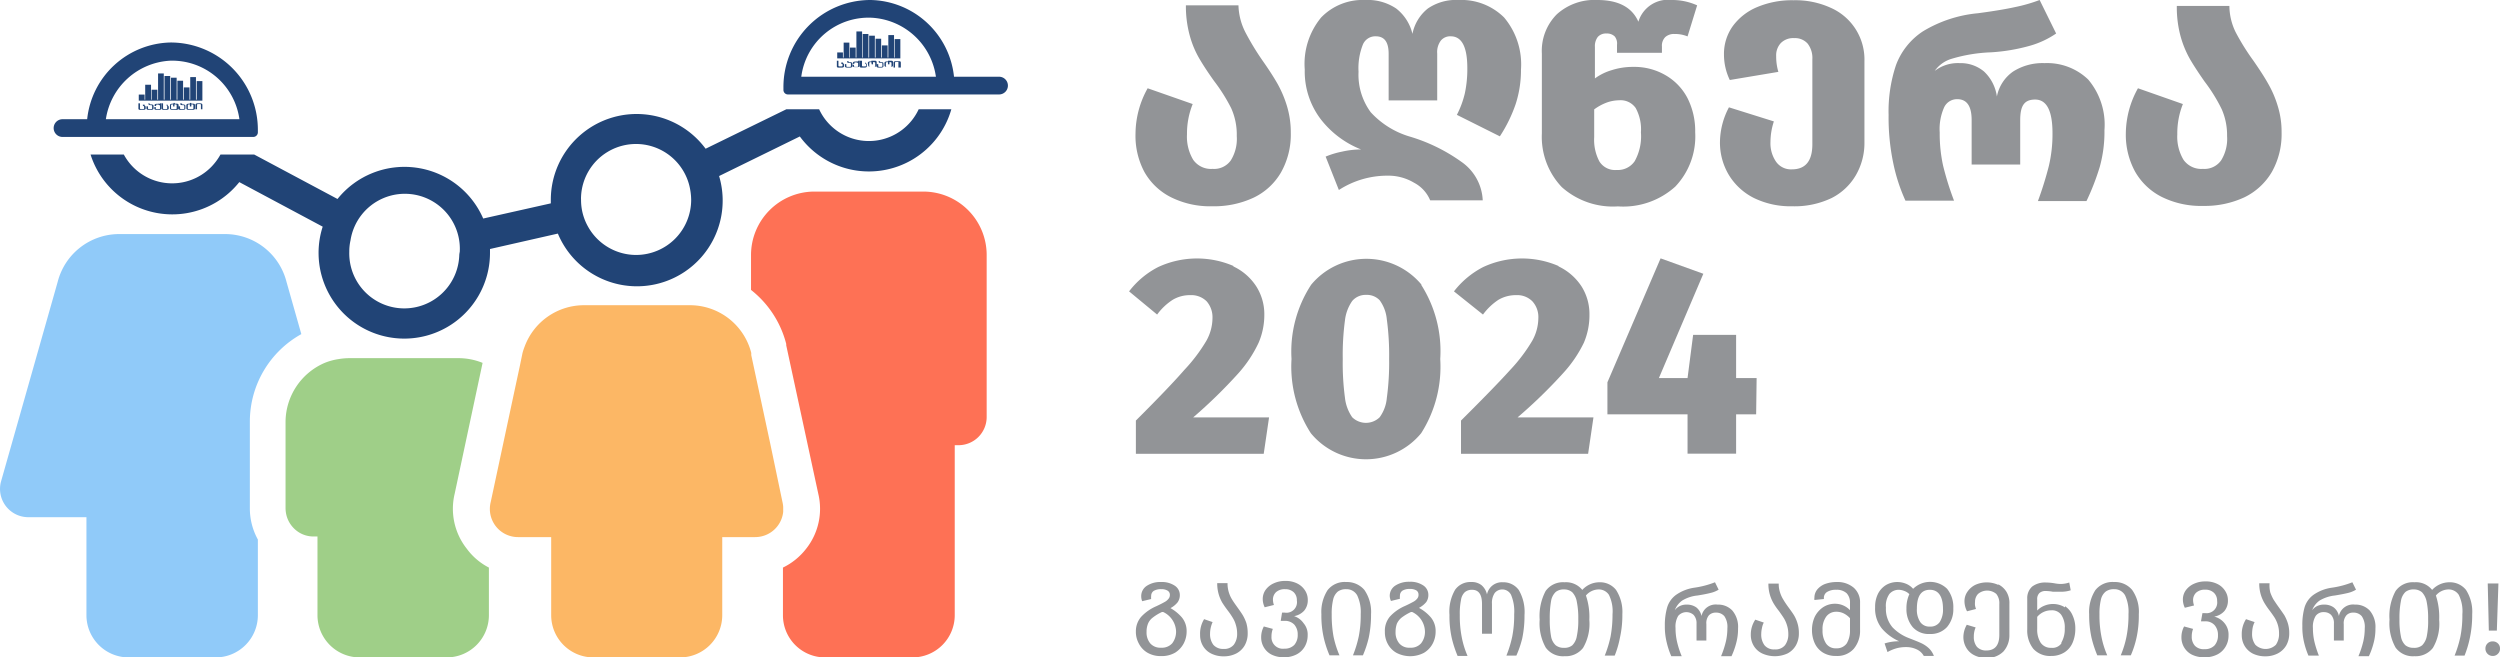 <svg id="Layer_1" data-name="Layer 1" xmlns="http://www.w3.org/2000/svg" width="205.92" height="54.15" viewBox="0 0 205.92 54.15"><defs><style>.cls-1{fill:#fe7155;}.cls-2{fill:#90caf9;}.cls-3{fill:#9fcf88;}.cls-4{fill:#fcb765;}.cls-5{fill:#214476;}.cls-6{fill:#929497;}</style></defs><path class="cls-1" d="M76,15.78h-9A5.23,5.23,0,0,0,61.86,21v2.88a8.26,8.26,0,0,1,2.9,4.45v.11L67.4,40.67a5.3,5.3,0,0,1-1,4.53,5.39,5.39,0,0,1-1.91,1.55v3.92A3.47,3.47,0,0,0,68,54.15h7.15a3.48,3.48,0,0,0,3.49-3.48v-14h.31a2.32,2.32,0,0,0,2.32-2.32V21A5.22,5.22,0,0,0,76,15.78Z"/><path class="cls-2" d="M20.58,34.72a8.24,8.24,0,0,1,4.24-7.2l-1.22-4.3a5.22,5.22,0,0,0-5.07-3.94H9.81a5.23,5.23,0,0,0-5.06,3.94L.07,39.71A2.33,2.33,0,0,0,2.32,42.6h4.8v8.07a3.48,3.48,0,0,0,3.48,3.48h7.16a3.48,3.48,0,0,0,3.48-3.48V44.44a5.31,5.31,0,0,1-.66-2.57Z"/><path class="cls-3" d="M38.45,45.2a5.3,5.3,0,0,1-1-4.53l2.3-10.78a5.27,5.27,0,0,0-2-.39h-9a5.31,5.31,0,0,0-.81.07,5,5,0,0,0-1.22.33,5.32,5.32,0,0,0-3.2,4.82v7.15a2.48,2.48,0,0,0,.12.73,2.36,2.36,0,0,0,1,1.26,2.28,2.28,0,0,0,1.18.33h.33v6.48a3.48,3.48,0,0,0,3.48,3.48h7.16a3.48,3.48,0,0,0,3.48-3.48V46.75A5.21,5.21,0,0,1,38.45,45.2Z"/><path class="cls-4" d="M64.45,41.35l-1-4.78-1.57-7.32,0-.18a5.21,5.21,0,0,0-5.06-3.93H48.1a5.21,5.21,0,0,0-4.88,3.39,4.88,4.88,0,0,0-.18.54l-.24,1.16-.43,2-1.95,9.12a2.32,2.32,0,0,0,2.25,2.89H45.4v6.43a3.48,3.48,0,0,0,3.48,3.48H56a3.48,3.48,0,0,0,3.49-3.48V44.24H62.2a2.32,2.32,0,0,0,2.31-2.08v-.42A2.63,2.63,0,0,0,64.45,41.35Z"/><path class="cls-5" d="M82.29,6.32H78.58A7.05,7.05,0,0,0,71.69,0a7.17,7.17,0,0,0-7.16,7.21v.2a.37.37,0,0,0,.36.37h17.4a.73.73,0,0,0,0-1.46ZM71.79,1.46a5.66,5.66,0,0,1,5.3,4.86H66A5.59,5.59,0,0,1,71.79,1.46Z"/><path class="cls-5" d="M4.42,10.55a.73.73,0,0,0,.73.73H20.87a.38.38,0,0,0,.37-.37v-.2A7.19,7.19,0,0,0,14.07,3.5,7.05,7.05,0,0,0,7.18,9.82h-2A.73.73,0,0,0,4.42,10.55Zm15.3-.73h-11A5.66,5.66,0,0,1,14,5,5.59,5.59,0,0,1,19.72,9.82Z"/><path class="cls-5" d="M75.67,9a4.52,4.52,0,0,1-7.46,1.12A4.45,4.45,0,0,1,67.47,9h-2.7l-6.65,3.25a7.07,7.07,0,0,0-12.75,4.19c0,.1,0,.21,0,.31L39.8,18a7.07,7.07,0,0,0-12-1.61l-6.86-3.66H18.16a4.8,4.8,0,0,1-.74,1,4.52,4.52,0,0,1-7.22-1H7.46A7.06,7.06,0,0,0,19.71,15l6.87,3.67a7,7,0,0,0-.34,2.16,7.06,7.06,0,0,0,14.12,0c0-.11,0-.21,0-.32l5.59-1.27A7.06,7.06,0,0,0,59.23,14.5l6.65-3.26A7.06,7.06,0,0,0,78.36,9ZM37.83,21a4.53,4.53,0,0,1-9.06-.26,4.11,4.11,0,0,1,.1-.94,4.53,4.53,0,0,1,9,.94C37.84,20.87,37.83,21,37.83,21ZM52.43,21a4.54,4.54,0,0,1-4-2.34,4.45,4.45,0,0,1-.57-2.2,2.17,2.17,0,0,1,0-.26,4.53,4.53,0,0,1,9-.52,4.92,4.92,0,0,1,.07.78A4.54,4.54,0,0,1,52.43,21Z"/><path class="cls-5" d="M69.44,5.15s0,.06,0,.07a.09.09,0,0,1,.08.1v.13q0,.12-.21.12h-.16c-.15,0-.22,0-.22-.12V5h.13v.41s0,.06.09.06h.16q.09,0,.09-.06V5.32s0-.05-.06-.06-.05,0-.05-.11Z"/><path class="cls-5" d="M69.71,5.28v.17s0,.06.09.06H70q.09,0,.09-.06V5.24s0-.06-.09-.06h-.06c-.11,0-.17,0-.17-.14h.13s0,.08,0,.08H70q.21,0,.21.12v.21c0,.08-.07.12-.22.12H69.8q-.21,0-.21-.12V5.28Z"/><path class="cls-5" d="M70.25,5.2c0-.09.07-.13.21-.13h.05a.34.34,0,0,1,.17,0V5h.13v.41c0,.08-.07.12-.22.12h-.16q-.21,0-.21-.12V5.34h.12v.11s0,.06.09.06h.16q.09,0,.09-.06V5.23c0-.05-.06-.08-.17-.09h-.05q-.09,0-.09.06v.06h-.12Z"/><path class="cls-5" d="M71.32,5.15s0,.06,0,.07a.09.09,0,0,1,.08.1v.13q0,.12-.21.12h-.16c-.14,0-.22,0-.22-.12V5H71v.41s0,.06.09.06h.16q.09,0,.09-.06V5.32s0-.05-.06-.06,0,0,0-.11Z"/><path class="cls-5" d="M71.77,5.12h-.08q-.09,0-.09.06v.27s0,.06.09.06H72q.09,0,.09-.06V5.18s0-.06-.09-.06h-.09V5.3h-.11Zm-.29.07c0-.09.07-.13.21-.13h.08V5h.11v0H72c.14,0,.21,0,.21.13v.26q0,.12-.21.12h-.28q-.21,0-.21-.12Z"/><path class="cls-5" d="M72.34,5.28v.17s0,.06.09.06h.16q.09,0,.09-.06V5.24s0-.06-.09-.06h-.06c-.11,0-.16,0-.16-.14h.12s0,.08,0,.08h.06c.15,0,.22,0,.22.12v.21q0,.12-.21.12h-.16q-.21,0-.21-.12V5.28Z"/><path class="cls-5" d="M73.14,5.12h-.08q-.09,0-.09.06v.27s0,.06.09.06h.28q.09,0,.09-.06V5.18s0-.06-.09-.06h-.08V5.3h-.12Zm-.29.07c0-.09.07-.13.21-.13h.08V5h.12v0h.08c.15,0,.22,0,.22.13v.26c0,.08-.07.12-.22.12h-.28q-.21,0-.21-.12Z"/><path class="cls-5" d="M73.6,5.56v-.4c0-.08.06-.12.2-.12H74c.13,0,.2,0,.2.12v.4H74v-.4S74,5.1,74,5.1H73.8s-.08,0-.08.06v.4Z"/><polygon class="cls-5" points="74.16 4.74 74.16 3.22 73.69 3.22 73.69 4.74 73.64 4.74 73.64 2.89 73.17 2.89 73.17 4.74 73.11 4.74 73.11 3.74 72.64 3.74 72.64 4.74 72.58 4.74 72.58 3.19 72.12 3.19 72.12 4.74 72.06 4.74 72.06 2.94 71.59 2.94 71.59 4.74 71.53 4.74 71.53 2.8 71.06 2.8 71.06 4.74 71.01 4.74 71.01 2.59 70.54 2.59 70.54 4.74 70.48 4.74 70.48 3.92 70.01 3.92 70.01 4.74 69.96 4.74 69.96 3.51 69.49 3.51 69.49 4.74 69.43 4.74 69.43 4.32 68.96 4.32 68.96 4.79 68.96 4.79 68.96 4.81 74.16 4.81 74.16 4.74 74.16 4.74"/><path class="cls-5" d="M11.91,8.62s0,.07,0,.07.09.05.09.11v.13c0,.08-.08.12-.22.12h-.16c-.14,0-.22,0-.22-.12V8.51h.13v.42s0,.06.09.06h.16q.09,0,.09-.06V8.8a.07.07,0,0,0-.06-.07s-.05,0-.05-.11Z"/><path class="cls-5" d="M12.19,8.76v.17s0,.06.09.06h.16q.09,0,.09-.06V8.72s0-.06-.09-.06h-.06c-.11,0-.17-.05-.17-.14h.12c0,.05,0,.08.05.08h.06q.21,0,.21.12v.21c0,.08-.07.12-.22.12h-.16q-.21,0-.21-.12V8.76Z"/><path class="cls-5" d="M12.73,8.67q0-.12.21-.12H13a.39.39,0,0,1,.18,0V8.51h.12v.42q0,.12-.21.12h-.17q-.21,0-.21-.12V8.82h.12v.11s0,.06.09.06h.17q.09,0,.09-.06V8.7s-.06-.07-.18-.09h-.05q-.09,0-.09.06v.06h-.12Z"/><path class="cls-5" d="M13.81,8.62s0,.07,0,.07.09.05.09.11v.13c0,.08-.07.12-.22.12h-.16q-.21,0-.21-.12V8.51h.12v.42s0,.06.09.06h.16q.09,0,.09-.06V8.8s0-.06,0-.07-.05,0-.06-.11Z"/><path class="cls-5" d="M14.26,8.6h-.08q-.09,0-.09.06v.27s0,.06.09.06h.28q.09,0,.09-.06V8.66s0-.06-.09-.06h-.09v.17h-.11ZM14,8.66q0-.12.21-.12h.08V8.48h.11v.06h.09c.15,0,.22,0,.22.12v.27c0,.08-.07.12-.22.12h-.28q-.21,0-.21-.12Z"/><path class="cls-5" d="M14.83,8.76v.17s0,.06.09.06h.17q.09,0,.09-.06V8.72s0-.06-.09-.06H15c-.11,0-.17-.05-.17-.14H15c0,.05,0,.08,0,.08h.06q.21,0,.21.12v.21q0,.12-.21.12h-.17q-.21,0-.21-.12V8.76Z"/><path class="cls-5" d="M15.64,8.6h-.08q-.09,0-.09.06v.27s0,.06.09.06h.28q.09,0,.09-.06V8.66s0-.06-.09-.06h-.08v.17h-.12Zm-.29.06q0-.12.21-.12h.08V8.48h.12v.06h.08c.15,0,.22,0,.22.12v.27c0,.08-.07.12-.22.12h-.28q-.21,0-.21-.12Z"/><path class="cls-5" d="M16.1,9V8.63c0-.08.07-.12.2-.12h.16q.21,0,.21.12V9h-.12V8.63s0-.06-.08-.06h-.15q-.09,0-.09.06V9Z"/><polygon class="cls-5" points="16.67 8.21 16.67 6.68 16.2 6.68 16.2 8.21 16.14 8.21 16.14 6.35 15.67 6.35 15.67 8.21 15.61 8.21 15.61 7.2 15.14 7.2 15.14 8.21 15.08 8.21 15.08 6.65 14.61 6.65 14.61 8.21 14.55 8.21 14.55 6.4 14.08 6.4 14.08 8.21 14.02 8.21 14.02 6.26 13.55 6.26 13.55 8.21 13.49 8.21 13.49 6.05 13.02 6.05 13.02 8.21 12.96 8.21 12.96 7.39 12.49 7.39 12.49 8.21 12.44 8.21 12.44 6.98 11.96 6.98 11.96 8.21 11.91 8.21 11.91 7.79 11.43 7.79 11.43 8.26 11.43 8.26 11.43 8.29 16.67 8.29 16.67 8.21 16.67 8.21"/><path class="cls-6" d="M102.57,2.64A21.79,21.79,0,0,0,104,5c.5.71.9,1.33,1.21,1.87A9.24,9.24,0,0,1,106,8.72a7.49,7.49,0,0,1,.32,2.22,6.34,6.34,0,0,1-.8,3.25,5.2,5.2,0,0,1-2.26,2.09,7.7,7.7,0,0,1-3.4.71,7.23,7.23,0,0,1-3.4-.74,5.17,5.17,0,0,1-2.2-2.09A6.32,6.32,0,0,1,93.53,11a7.74,7.74,0,0,1,1-3.73l3.71,1.3a6.51,6.51,0,0,0-.47,2.5,3.69,3.69,0,0,0,.51,2.09,1.79,1.79,0,0,0,1.6.75,1.68,1.68,0,0,0,1.5-.7,3.36,3.36,0,0,0,.49-2,5.3,5.3,0,0,0-.46-2.3A14.25,14.25,0,0,0,100,6.67c-.5-.7-.9-1.31-1.21-1.84A7.84,7.84,0,0,1,98,2.94a9.13,9.13,0,0,1-.32-2.5h4.33A5.16,5.16,0,0,0,102.57,2.64Z"/><path class="cls-6" d="M116.47,15.05a4.12,4.12,0,0,0-2.19-.58,7.34,7.34,0,0,0-4,1.18l-1.09-2.75a7,7,0,0,1,1.35-.41,7.14,7.14,0,0,1,1.57-.18,7.83,7.83,0,0,1-3.33-2.5,6.49,6.49,0,0,1-1.31-4.08,6,6,0,0,1,1.35-4.29A4.75,4.75,0,0,1,112.43,0,4.23,4.23,0,0,1,115,.7a3.73,3.73,0,0,1,1.34,2.09A3.55,3.55,0,0,1,117.61.7a4.09,4.09,0,0,1,2.53-.7,5,5,0,0,1,3.75,1.44,6,6,0,0,1,1.39,4.29,9.05,9.05,0,0,1-.44,2.85,11.8,11.8,0,0,1-1.3,2.65L120,9.46a7.67,7.67,0,0,0,.66-1.79,9.55,9.55,0,0,0,.2-2.07c0-1.74-.46-2.61-1.37-2.61a1,1,0,0,0-.8.34,1.57,1.57,0,0,0-.31,1.08V8.27h-4V4.44c0-1-.36-1.45-1.07-1.45a1.11,1.11,0,0,0-1.06.7,5.26,5.26,0,0,0-.35,2.22,5.22,5.22,0,0,0,1,3.33,7.07,7.07,0,0,0,3.19,2,14.28,14.28,0,0,1,4.27,2.08,4.08,4.08,0,0,1,1.77,3.18h-4.33A2.88,2.88,0,0,0,116.47,15.05Z"/><path class="cls-6" d="M137.16,6.18A4.65,4.65,0,0,1,139,8.09a6,6,0,0,1,.63,2.8,6,6,0,0,1-1.64,4.48A6.4,6.4,0,0,1,133.26,17a6.32,6.32,0,0,1-4.62-1.59A6,6,0,0,1,127,11V4.41a4.26,4.26,0,0,1,1.24-3.24A4.62,4.62,0,0,1,131.57,0c1.73,0,2.86.6,3.38,1.79A2.55,2.55,0,0,1,137.71,0a5,5,0,0,1,2.08.44L139,3a2.68,2.68,0,0,0-1.07-.2,1.07,1.07,0,0,0-.76.25,1,1,0,0,0-.28.78v.52h-3.7V3.69A.93.93,0,0,0,133,3a.92.92,0,0,0-.68-.24.89.89,0,0,0-.71.28,1.23,1.23,0,0,0-.24.82v2.6a4.45,4.45,0,0,1,1.38-.68,5.69,5.69,0,0,1,1.79-.27A5.09,5.09,0,0,1,137.16,6.18Zm-2.51,7.09a4.21,4.21,0,0,0,.51-2.37,3.65,3.65,0,0,0-.43-2,1.51,1.51,0,0,0-1.37-.64,3.09,3.09,0,0,0-1.05.2,4.2,4.2,0,0,0-1,.55V11.3a3.8,3.8,0,0,0,.43,2,1.52,1.52,0,0,0,1.42.7A1.67,1.67,0,0,0,134.65,13.27Z"/><path class="cls-6" d="M150.81.65a4.65,4.65,0,0,1,2.76,4.4v6.67a5.28,5.28,0,0,1-.7,2.7,4.83,4.83,0,0,1-2,1.89,7.06,7.06,0,0,1-3.25.68,6.86,6.86,0,0,1-3.17-.69,5.08,5.08,0,0,1-2.06-1.91,5.18,5.18,0,0,1-.72-2.71,6.23,6.23,0,0,1,.74-2.84L146.11,10a5.49,5.49,0,0,0-.28,1.69,2.67,2.67,0,0,0,.46,1.63,1.5,1.5,0,0,0,1.3.63c1.13,0,1.69-.69,1.69-2.07v-7a1.93,1.93,0,0,0-.39-1.29,1.39,1.39,0,0,0-1.11-.45,1.43,1.43,0,0,0-1.1.41,1.48,1.48,0,0,0-.38,1.07,4.49,4.49,0,0,0,.18,1.3l-4,.67A4.84,4.84,0,0,1,142,4.49a3.93,3.93,0,0,1,.72-2.33,4.74,4.74,0,0,1,2-1.57,7.38,7.38,0,0,1,3-.57A7,7,0,0,1,150.81.65Z"/><path class="cls-6" d="M155.94,13.42a18.31,18.31,0,0,1-.38-3.95,12,12,0,0,1,.61-4.11,5.7,5.7,0,0,1,2.22-2.78,10.62,10.62,0,0,1,4.53-1.49c1.28-.17,2.3-.34,3.07-.51A12.91,12.91,0,0,0,168,0l1.36,2.76a7.4,7.4,0,0,1-2.13,1,15.15,15.15,0,0,1-3.24.55,12.89,12.89,0,0,0-3.23.53,2.61,2.61,0,0,0-1.4,1,3.13,3.13,0,0,1,2.06-.64,3,3,0,0,1,2,.69,3.48,3.48,0,0,1,1.06,2.06,3.26,3.26,0,0,1,1.34-2.06,4.52,4.52,0,0,1,2.59-.69A4.88,4.88,0,0,1,172,6.55a5.76,5.76,0,0,1,1.34,4.17,10.76,10.76,0,0,1-.38,3,20,20,0,0,1-1.1,2.84h-4a29,29,0,0,0,.9-2.89,11.39,11.39,0,0,0,.3-2.7c0-1.85-.48-2.77-1.43-2.77s-1.23.58-1.23,1.72v3.63h-4V9.89c0-1.14-.39-1.72-1.18-1.72a1.17,1.17,0,0,0-1.08.66,4.38,4.38,0,0,0-.37,2.08,12.28,12.28,0,0,0,.28,2.74,24.57,24.57,0,0,0,.9,2.88h-4A14.44,14.44,0,0,1,155.94,13.42Z"/><path class="cls-6" d="M184.14,2.64A19.06,19.06,0,0,0,185.61,5c.49.71.9,1.33,1.2,1.87a8.68,8.68,0,0,1,.79,1.82,7.18,7.18,0,0,1,.33,2.22,6.34,6.34,0,0,1-.8,3.25,5.31,5.31,0,0,1-2.26,2.09,7.73,7.73,0,0,1-3.4.71,7.27,7.27,0,0,1-3.41-.74,5.23,5.23,0,0,1-2.2-2.09A6.32,6.32,0,0,1,175.1,11a7.74,7.74,0,0,1,1-3.73l3.7,1.3a6.51,6.51,0,0,0-.46,2.5,3.69,3.69,0,0,0,.51,2.09,1.79,1.79,0,0,0,1.6.75,1.68,1.68,0,0,0,1.5-.7,3.36,3.36,0,0,0,.49-2A5.3,5.3,0,0,0,183,9a13.56,13.56,0,0,0-1.41-2.28c-.49-.7-.89-1.31-1.2-1.84a8.27,8.27,0,0,1-.78-1.89,9.15,9.15,0,0,1-.31-2.5h4.33A5,5,0,0,0,184.14,2.64Z"/><path class="cls-6" d="M101.58,21.94a4.55,4.55,0,0,1,1.91,1.67,4.27,4.27,0,0,1,.65,2.3,5.8,5.8,0,0,1-.47,2.32A10.35,10.35,0,0,1,102,30.75a41.17,41.17,0,0,1-3.72,3.63h6.25l-.44,3H93.56V34.64q2.75-2.74,4-4.18a13.51,13.51,0,0,0,1.8-2.38,3.87,3.87,0,0,0,.51-1.87,2,2,0,0,0-.48-1.39,1.79,1.79,0,0,0-1.35-.51,2.76,2.76,0,0,0-1.44.38,4.83,4.83,0,0,0-1.29,1.22L93,24a7.08,7.08,0,0,1,2.39-2,7.59,7.59,0,0,1,6.21-.09Z"/><path class="cls-6" d="M117.06,23.46a10.16,10.16,0,0,1,1.57,6.11,10.2,10.2,0,0,1-1.57,6.11,5.88,5.88,0,0,1-9.09,0,10.13,10.13,0,0,1-1.59-6.11A10.06,10.06,0,0,1,108,23.45a5.91,5.91,0,0,1,9.09,0Zm-5.68,1.33a3.47,3.47,0,0,0-.6,1.61,21.45,21.45,0,0,0-.18,3.17,21.41,21.41,0,0,0,.18,3.18,3.47,3.47,0,0,0,.6,1.62,1.62,1.62,0,0,0,2.26,0,3.16,3.16,0,0,0,.59-1.59,21.63,21.63,0,0,0,.19-3.23,21.79,21.79,0,0,0-.19-3.24,3.16,3.16,0,0,0-.59-1.58,1.45,1.45,0,0,0-1.12-.44A1.44,1.44,0,0,0,111.38,24.79Z"/><path class="cls-6" d="M128.37,21.94a4.61,4.61,0,0,1,1.91,1.67,4.27,4.27,0,0,1,.64,2.3,5.79,5.79,0,0,1-.46,2.32,10.35,10.35,0,0,1-1.72,2.52A41.17,41.17,0,0,1,125,34.38h6.25l-.44,3H120.34V34.64q2.76-2.74,4.06-4.18a13.51,13.51,0,0,0,1.8-2.38,3.87,3.87,0,0,0,.51-1.87,1.92,1.92,0,0,0-.49-1.39,1.76,1.76,0,0,0-1.34-.51,2.83,2.83,0,0,0-1.45.38,5,5,0,0,0-1.28,1.22L119.76,24a7.21,7.21,0,0,1,2.4-2,7.59,7.59,0,0,1,6.21-.09Z"/><path class="cls-6" d="M144.65,34.13H143v3.24h-4l0-3.24h-6.6V31.49l4.38-10.21,3.52,1.27-3.66,8.59H139l.46-3.56H143v3.56h1.69Z"/><path class="cls-6" d="M97.36,50.87A1.76,1.76,0,0,1,97.74,52a2.12,2.12,0,0,1-.24,1,2,2,0,0,1-.71.76,2.2,2.2,0,0,1-1.15.28,2.15,2.15,0,0,1-1.13-.28A1.84,1.84,0,0,1,93.8,53a2,2,0,0,1-.24-1A1.81,1.81,0,0,1,94,50.8a3.7,3.7,0,0,1,1.25-.87c.3-.14.53-.26.67-.34a1,1,0,0,0,.32-.26.48.48,0,0,0,.12-.33.39.39,0,0,0-.19-.35.93.93,0,0,0-.52-.12,1.14,1.14,0,0,0-.62.14.49.49,0,0,0-.21.42,1,1,0,0,0,0,.25l-.74.18A1.06,1.06,0,0,1,94,49.1a1,1,0,0,1,.45-.84,2,2,0,0,1,1.18-.32,1.91,1.91,0,0,1,1.13.3.92.92,0,0,1,.42.78,1,1,0,0,1-.19.6,1.93,1.93,0,0,1-.58.47A3.51,3.51,0,0,1,97.36,50.87Zm-1.55-.46-.1,0a3.77,3.77,0,0,0-.76.46,1.2,1.2,0,0,0-.39.5,1.76,1.76,0,0,0-.12.68,1.4,1.4,0,0,0,.3.94,1.1,1.1,0,0,0,.89.36,1.14,1.14,0,0,0,.93-.37,1.58,1.58,0,0,0,.31-1A1.84,1.84,0,0,0,95.81,50.41Z"/><path class="cls-6" d="M101.22,48.8a2.46,2.46,0,0,0,.27.59c.1.17.25.38.43.63s.34.48.45.66a3.44,3.44,0,0,1,.29.64,3,3,0,0,1,.11.83,2,2,0,0,1-.24,1,1.71,1.71,0,0,1-.69.67,2.21,2.21,0,0,1-1.06.24,2.25,2.25,0,0,1-1-.22,1.62,1.62,0,0,1-.69-.63,1.72,1.72,0,0,1-.24-.91A2.28,2.28,0,0,1,99.18,51l.7.24a2.37,2.37,0,0,0-.15.45,2.2,2.2,0,0,0-.06.5,1.46,1.46,0,0,0,.27.92,1.05,1.05,0,0,0,.84.34,1,1,0,0,0,.85-.35,1.48,1.48,0,0,0,.27-.92,2.36,2.36,0,0,0-.11-.72,2.13,2.13,0,0,0-.25-.57,6,6,0,0,0-.41-.6c-.19-.25-.34-.47-.46-.66a3.18,3.18,0,0,1-.29-.69,3.14,3.14,0,0,1-.12-.91h.85A2.45,2.45,0,0,0,101.22,48.8Z"/><path class="cls-6" d="M107.37,51.33a1.42,1.42,0,0,1,.34,1,1.86,1.86,0,0,1-.23.91,1.66,1.66,0,0,1-.68.66,2.21,2.21,0,0,1-1.06.24,2.26,2.26,0,0,1-1-.22,1.55,1.55,0,0,1-.64-.6,1.59,1.59,0,0,1-.22-.83,1.86,1.86,0,0,1,.22-.89l.74.2a1.73,1.73,0,0,0-.11.63.94.94,0,0,0,1.06,1,1.09,1.09,0,0,0,.82-.31,1.23,1.23,0,0,0,.28-.84,1.21,1.21,0,0,0-.28-.83,1.06,1.06,0,0,0-.82-.31h-.3l.11-.68h.22a.87.87,0,0,0,1-1,.9.9,0,0,0-.25-.67,1,1,0,0,0-.72-.26,1.06,1.06,0,0,0-.74.24.83.83,0,0,0-.26.63,1.35,1.35,0,0,0,.08.43l-.76.19a1.54,1.54,0,0,1-.16-.68,1.29,1.29,0,0,1,.24-.76,1.67,1.67,0,0,1,.66-.53,2.2,2.2,0,0,1,.94-.2,2.12,2.12,0,0,1,1,.21,1.61,1.61,0,0,1,.64.57,1.41,1.41,0,0,1,.23.8,1.33,1.33,0,0,1-.29.86,1.45,1.45,0,0,1-.84.46A1.51,1.51,0,0,1,107.37,51.33Z"/><path class="cls-6" d="M109.35,48.61a1.78,1.78,0,0,1,1.53-.67,1.88,1.88,0,0,1,1.5.65,3.18,3.18,0,0,1,.55,2,9.1,9.1,0,0,1-.19,1.94,8.5,8.5,0,0,1-.48,1.45h-.82a9.41,9.41,0,0,0,.48-1.57,9.1,9.1,0,0,0,.16-1.83,3.21,3.21,0,0,0-.29-1.54,1,1,0,0,0-.91-.51,1.11,1.11,0,0,0-.69.2,1.21,1.21,0,0,0-.38.65,4.89,4.89,0,0,0-.12,1.22,9.8,9.8,0,0,0,.15,1.83,8,8,0,0,0,.49,1.55h-.82a8.45,8.45,0,0,1-.48-1.47,8.31,8.31,0,0,1-.19-1.92A3.31,3.31,0,0,1,109.35,48.61Z"/><path class="cls-6" d="M117.87,50.87a1.76,1.76,0,0,1,.38,1.14,2.12,2.12,0,0,1-.24,1,1.94,1.94,0,0,1-.72.76,2.44,2.44,0,0,1-2.27,0,1.84,1.84,0,0,1-.71-.73,2,2,0,0,1-.24-1,1.81,1.81,0,0,1,.42-1.26,3.65,3.65,0,0,1,1.24-.87c.31-.14.53-.26.68-.34a1,1,0,0,0,.32-.26.47.47,0,0,0,.11-.33.4.4,0,0,0-.18-.35,1,1,0,0,0-.53-.12,1.12,1.12,0,0,0-.61.14.49.49,0,0,0-.21.42,1,1,0,0,0,0,.25l-.74.18a1.07,1.07,0,0,1-.1-.42,1,1,0,0,1,.45-.84,2.05,2.05,0,0,1,1.18-.32,1.89,1.89,0,0,1,1.13.3.92.92,0,0,1,.42.78,1,1,0,0,1-.18.6,2,2,0,0,1-.59.47A3.42,3.42,0,0,1,117.87,50.87Zm-1.55-.46-.1,0a4.21,4.21,0,0,0-.77.46,1.39,1.39,0,0,0-.39.5,2,2,0,0,0-.11.68,1.4,1.4,0,0,0,.3.94,1.07,1.07,0,0,0,.89.36,1.11,1.11,0,0,0,.92-.37,1.52,1.52,0,0,0,.31-1A1.83,1.83,0,0,0,116.32,50.41Z"/><path class="cls-6" d="M119.58,52.56a8.31,8.31,0,0,1-.19-1.92,3.55,3.55,0,0,1,.47-2.07,1.54,1.54,0,0,1,1.32-.63,1.29,1.29,0,0,1,.85.26,1.4,1.4,0,0,1,.45.76,1.25,1.25,0,0,1,1.31-1,1.56,1.56,0,0,1,1.31.64,3.58,3.58,0,0,1,.47,2.06,9.1,9.1,0,0,1-.19,1.94A8.5,8.5,0,0,1,124.9,54h-.82a9.41,9.41,0,0,0,.48-1.57,9,9,0,0,0,.16-1.83,3.52,3.52,0,0,0-.26-1.61.81.81,0,0,0-1.34-.15,1.44,1.44,0,0,0-.23.89V52.2h-.82V49.75c0-.78-.27-1.17-.82-1.17a.89.89,0,0,0-.6.2,1.1,1.1,0,0,0-.31.64,5.59,5.59,0,0,0-.1,1.23,9,9,0,0,0,.16,1.83,7.3,7.3,0,0,0,.48,1.55h-.82A9.39,9.39,0,0,1,119.58,52.56Z"/><path class="cls-6" d="M133.11,48.59a3.32,3.32,0,0,1,.52,2,8.45,8.45,0,0,1-.2,1.94A7.71,7.71,0,0,1,133,54h-.82a9.41,9.41,0,0,0,.48-1.57,9.89,9.89,0,0,0,.16-1.83,3.05,3.05,0,0,0-.3-1.61,1,1,0,0,0-.83-.44,1.4,1.4,0,0,0-1.06.5,5.44,5.44,0,0,1,.28,2,3.91,3.91,0,0,1-.52,2.32,1.8,1.8,0,0,1-1.52.68,1.75,1.75,0,0,1-1.55-.71,4.08,4.08,0,0,1-.5-2.3,4.39,4.39,0,0,1,.49-2.36,1.76,1.76,0,0,1,1.56-.72,1.72,1.72,0,0,1,1.46.63,1.92,1.92,0,0,1,1.42-.63A1.68,1.68,0,0,1,133.11,48.59Zm-3.6,4.56a1.39,1.39,0,0,0,.37-.75A6.25,6.25,0,0,0,130,51a6.73,6.73,0,0,0-.12-1.43,1.5,1.5,0,0,0-.37-.78,1,1,0,0,0-.68-.24,1.05,1.05,0,0,0-.69.21,1.32,1.32,0,0,0-.38.74,8.14,8.14,0,0,0-.11,1.5,7.45,7.45,0,0,0,.11,1.43,1.29,1.29,0,0,0,.38.72,1.05,1.05,0,0,0,.69.21A1,1,0,0,0,129.51,53.15Z"/><path class="cls-6" d="M137.28,52.9a5.32,5.32,0,0,1-.15-1.34,5.24,5.24,0,0,1,.2-1.56,2,2,0,0,1,.72-1,3.49,3.49,0,0,1,1.49-.59,7.49,7.49,0,0,0,1.72-.45l.3.61a2.22,2.22,0,0,1-.67.27c-.27.07-.63.14-1.07.21a3,3,0,0,0-1.25.41,1.7,1.7,0,0,0-.62.8,1.17,1.17,0,0,1,.43-.35,1.25,1.25,0,0,1,.56-.11,1.33,1.33,0,0,1,.78.23,1.22,1.22,0,0,1,.43.71,1.19,1.19,0,0,1,1.32-.94,1.6,1.6,0,0,1,1.22.49,2.08,2.08,0,0,1,.47,1.47,4.48,4.48,0,0,1-.15,1.2,6.22,6.22,0,0,1-.39,1.09h-.86a7.78,7.78,0,0,0,.4-1.22,4.83,4.83,0,0,0,.12-1.08,1.55,1.55,0,0,0-.25-1,.88.88,0,0,0-.69-.29.78.78,0,0,0-.58.22,1,1,0,0,0-.21.73v1.35h-.81V51.37a1,1,0,0,0-.24-.72.89.89,0,0,0-1.27.08,1.71,1.71,0,0,0-.22,1,5,5,0,0,0,.12,1.11,7.25,7.25,0,0,0,.39,1.21h-.86A6.53,6.53,0,0,1,137.28,52.9Z"/><path class="cls-6" d="M146.62,48.8a2.46,2.46,0,0,0,.27.59q.15.26.42.63c.19.26.35.48.46.66a2.88,2.88,0,0,1,.28.64,2.68,2.68,0,0,1,.12.83,2,2,0,0,1-.24,1,1.71,1.71,0,0,1-.69.67,2.51,2.51,0,0,1-2.1,0,1.62,1.62,0,0,1-.69-.63,1.72,1.72,0,0,1-.24-.91,2.2,2.2,0,0,1,.37-1.24l.7.24a1.49,1.49,0,0,0-.15.45,2.2,2.2,0,0,0-.06.5,1.46,1.46,0,0,0,.27.92,1,1,0,0,0,.84.34,1,1,0,0,0,.85-.35,1.48,1.48,0,0,0,.27-.92,2.36,2.36,0,0,0-.11-.72,2.51,2.51,0,0,0-.25-.57c-.1-.16-.24-.36-.41-.6a5.42,5.42,0,0,1-.46-.66,3.18,3.18,0,0,1-.29-.69,3.14,3.14,0,0,1-.12-.91h.85A2.17,2.17,0,0,0,146.62,48.8Z"/><path class="cls-6" d="M152.69,48.41a1.59,1.59,0,0,1,.52,1.23v2.25a2.29,2.29,0,0,1-.52,1.55,1.81,1.81,0,0,1-1.44.59,2,2,0,0,1-1.1-.28,1.78,1.78,0,0,1-.68-.78,2.6,2.6,0,0,1-.22-1.1,2.57,2.57,0,0,1,.23-1.07,2.05,2.05,0,0,1,.68-.78,1.76,1.76,0,0,1,1-.29,1.68,1.68,0,0,1,1.22.53v-.59a1.11,1.11,0,0,0-.27-.8,1.18,1.18,0,0,0-.86-.29,1.36,1.36,0,0,0-.76.18.56.56,0,0,0-.26.48v.1l-.78.08a.58.58,0,0,1,0-.19,1.07,1.07,0,0,1,.23-.67,1.57,1.57,0,0,1,.65-.46,2.78,2.78,0,0,1,.95-.16A2.06,2.06,0,0,1,152.69,48.41ZM152.11,53a2,2,0,0,0,.27-1.08v-1a1.69,1.69,0,0,0-.51-.39,1.34,1.34,0,0,0-.64-.14,1,1,0,0,0-.8.39,1.73,1.73,0,0,0-.31,1.11,1.89,1.89,0,0,0,.28,1.1.94.94,0,0,0,.84.41A1,1,0,0,0,152.11,53Z"/><path class="cls-6" d="M157.55,51.66a2.28,2.28,0,0,1-.52-1.54,2.73,2.73,0,0,1,.24-1.18,1.11,1.11,0,0,0-.43-.27,1.29,1.29,0,0,0-.46-.09,1,1,0,0,0-.75.34,1.69,1.69,0,0,0-.29,1.13,2.33,2.33,0,0,0,.54,1.62,3.68,3.68,0,0,0,1.38.9c.43.17.77.3,1,.41a2.42,2.42,0,0,1,.62.42,1.68,1.68,0,0,1,.41.63h-.83a1.27,1.27,0,0,0-.58-.54,2,2,0,0,0-.9-.19,2.88,2.88,0,0,0-.81.11,3.28,3.28,0,0,0-.7.3l-.24-.71a3.87,3.87,0,0,1,1.2-.18A4,4,0,0,1,155,51.76a2.61,2.61,0,0,1-.55-1.74,2.41,2.41,0,0,1,.24-1.12,1.8,1.8,0,0,1,.67-.72,1.84,1.84,0,0,1,.93-.24,1.9,1.9,0,0,1,.7.14,1.53,1.53,0,0,1,.59.42,2,2,0,0,1,2.8,0,2.39,2.39,0,0,1,.51,1.61,2.24,2.24,0,0,1-.51,1.53,1.81,1.81,0,0,1-1.42.58A1.76,1.76,0,0,1,157.55,51.66Zm.34-1.52a1.83,1.83,0,0,0,.28,1.1.91.91,0,0,0,.8.37.92.92,0,0,0,.8-.37,1.89,1.89,0,0,0,.27-1.09c0-1-.36-1.57-1.08-1.57S157.89,49.1,157.89,50.14Z"/><path class="cls-6" d="M164.61,48.14a1.68,1.68,0,0,1,.66.61,1.79,1.79,0,0,1,.24,1v2.53a2,2,0,0,1-.49,1.38,1.86,1.86,0,0,1-1.42.53,2.08,2.08,0,0,1-1-.23,1.56,1.56,0,0,1-.65-.62,1.72,1.72,0,0,1-.23-.88,2.07,2.07,0,0,1,.28-1l.73.22a1.87,1.87,0,0,0-.15.76,1.26,1.26,0,0,0,.25.83,1,1,0,0,0,.77.31q1.08,0,1.08-1.29V49.74a1.2,1.2,0,0,0-.25-.82,1.16,1.16,0,0,0-1.5,0,.92.92,0,0,0-.25.65,1.35,1.35,0,0,0,0,.31,1.72,1.72,0,0,0,.08.28l-.74.19a1.81,1.81,0,0,1-.21-.81,1.36,1.36,0,0,1,.25-.81,1.69,1.69,0,0,1,.65-.56,2.29,2.29,0,0,1,1.87,0Z"/><path class="cls-6" d="M170.09,49.93a1.71,1.71,0,0,1,.63.77,2.51,2.51,0,0,1,.22,1.08,2.88,2.88,0,0,1-.22,1.15,1.76,1.76,0,0,1-.67.8,2,2,0,0,1-1.1.3,1.85,1.85,0,0,1-1.47-.59,2.43,2.43,0,0,1-.5-1.6V49.31a1.27,1.27,0,0,1,.41-1,1.76,1.76,0,0,1,1.12-.33,4.43,4.43,0,0,1,.74.07,2.92,2.92,0,0,0,.48.05,2.25,2.25,0,0,0,.71-.12l.12.64a2.47,2.47,0,0,1-.81.12l-.42,0-.24,0a3.26,3.26,0,0,0-.58-.06.75.75,0,0,0-.53.17.69.69,0,0,0-.18.53v.91a1.61,1.61,0,0,1,.57-.39,1.87,1.87,0,0,1,1.72.13Zm-.3,3a2.2,2.2,0,0,0,.28-1.17,1.83,1.83,0,0,0-.29-1.12.93.93,0,0,0-.81-.37,1.51,1.51,0,0,0-1.17.54v1a2,2,0,0,0,.28,1.12,1,1,0,0,0,.88.43A.91.91,0,0,0,169.79,53Z"/><path class="cls-6" d="M172.59,48.61a1.8,1.8,0,0,1,1.54-.67,1.85,1.85,0,0,1,1.49.65,3.12,3.12,0,0,1,.55,2,8.49,8.49,0,0,1-.19,1.94,7.71,7.71,0,0,1-.47,1.45h-.83a7.85,7.85,0,0,0,.48-1.57,9.1,9.1,0,0,0,.16-1.83,3.22,3.22,0,0,0-.28-1.54,1,1,0,0,0-.91-.51,1.11,1.11,0,0,0-.69.2,1.16,1.16,0,0,0-.39.65,4.89,4.89,0,0,0-.12,1.22,9,9,0,0,0,.16,1.83,7.3,7.3,0,0,0,.48,1.55h-.82a9.39,9.39,0,0,1-.48-1.47,8.9,8.9,0,0,1-.19-1.92A3.31,3.31,0,0,1,172.59,48.61Z"/><path class="cls-6" d="M183.23,51.33a1.46,1.46,0,0,1,.33,1,1.76,1.76,0,0,1-.23.91,1.66,1.66,0,0,1-.68.66,2.21,2.21,0,0,1-1.06.24,2.26,2.26,0,0,1-1.05-.22,1.55,1.55,0,0,1-.64-.6,1.59,1.59,0,0,1-.22-.83,1.86,1.86,0,0,1,.22-.89l.74.2a1.73,1.73,0,0,0-.11.63,1.09,1.09,0,0,0,.26.76,1,1,0,0,0,.8.28,1.08,1.08,0,0,0,.82-.31,1.23,1.23,0,0,0,.28-.84,1.21,1.21,0,0,0-.28-.83,1,1,0,0,0-.82-.31h-.3l.12-.68h.21a.88.88,0,0,0,1-1,.9.9,0,0,0-.26-.67,1,1,0,0,0-.72-.26,1.06,1.06,0,0,0-.74.24.83.83,0,0,0-.26.63,1.35,1.35,0,0,0,.08.43l-.76.19a1.54,1.54,0,0,1-.16-.68,1.29,1.29,0,0,1,.24-.76,1.67,1.67,0,0,1,.66-.53,2.2,2.2,0,0,1,.94-.2,2.12,2.12,0,0,1,1,.21,1.55,1.55,0,0,1,.64.57,1.41,1.41,0,0,1,.23.8,1.33,1.33,0,0,1-.29.86,1.45,1.45,0,0,1-.84.46A1.56,1.56,0,0,1,183.23,51.33Z"/><path class="cls-6" d="M187,48.8a3.6,3.6,0,0,0,.27.59c.11.17.25.38.43.63s.34.48.46.66a3.43,3.43,0,0,1,.28.64,2.68,2.68,0,0,1,.12.83,2,2,0,0,1-.24,1,1.74,1.74,0,0,1-.7.67,2.2,2.2,0,0,1-1,.24,2.32,2.32,0,0,1-1.05-.22,1.66,1.66,0,0,1-.68-.63,1.72,1.72,0,0,1-.24-.91A2.27,2.27,0,0,1,185,51l.71.24a1.83,1.83,0,0,0-.16.45,2.92,2.92,0,0,0-.05.5,1.46,1.46,0,0,0,.27.92,1.21,1.21,0,0,0,1.69,0,1.54,1.54,0,0,0,.26-.92,2.37,2.37,0,0,0-.1-.72,2.51,2.51,0,0,0-.25-.57q-.15-.24-.42-.6a6.54,6.54,0,0,1-.45-.66,3.18,3.18,0,0,1-.29-.69,3.14,3.14,0,0,1-.12-.91h.85A2.45,2.45,0,0,0,187,48.8Z"/><path class="cls-6" d="M189.78,52.9a5.35,5.35,0,0,1-.14-1.34,5.27,5.27,0,0,1,.19-1.56,2,2,0,0,1,.72-1,3.48,3.48,0,0,1,1.5-.59,7.36,7.36,0,0,0,1.71-.45l.3.61a2.26,2.26,0,0,1-.66.27q-.41.1-1.08.21a3.1,3.1,0,0,0-1.25.41,1.7,1.7,0,0,0-.62.8,1.17,1.17,0,0,1,.43-.35,1.26,1.26,0,0,1,.57-.11,1.32,1.32,0,0,1,.77.23,1.17,1.17,0,0,1,.43.71,1.19,1.19,0,0,1,1.32-.94,1.6,1.6,0,0,1,1.22.49,2.08,2.08,0,0,1,.47,1.47,4.48,4.48,0,0,1-.15,1.2,6.22,6.22,0,0,1-.39,1.09h-.86a7.78,7.78,0,0,0,.4-1.22,4.83,4.83,0,0,0,.12-1.08,1.55,1.55,0,0,0-.25-1,.88.88,0,0,0-.69-.29.74.74,0,0,0-.57.22,1,1,0,0,0-.22.73v1.35h-.81V51.37a1,1,0,0,0-.23-.72.82.82,0,0,0-.58-.23.79.79,0,0,0-.69.31,1.71,1.71,0,0,0-.23,1,5,5,0,0,0,.12,1.11A8.32,8.32,0,0,0,191,54h-.86A6.53,6.53,0,0,1,189.78,52.9Z"/><path class="cls-6" d="M203.12,48.59a3.32,3.32,0,0,1,.51,2,9.1,9.1,0,0,1-.19,1.94A8.5,8.5,0,0,1,203,54h-.82a9.41,9.41,0,0,0,.48-1.57,9.1,9.1,0,0,0,.16-1.83,3.05,3.05,0,0,0-.3-1.61,1,1,0,0,0-.83-.44,1.38,1.38,0,0,0-1.05.5,5.71,5.71,0,0,1,.27,2,3.91,3.91,0,0,1-.52,2.32,1.79,1.79,0,0,1-1.52.68,1.75,1.75,0,0,1-1.55-.71,4.08,4.08,0,0,1-.5-2.3,4.29,4.29,0,0,1,.5-2.36,1.74,1.74,0,0,1,1.55-.72,1.7,1.7,0,0,1,1.46.63,1.94,1.94,0,0,1,1.42-.63A1.7,1.7,0,0,1,203.12,48.59Zm-3.61,4.56a1.46,1.46,0,0,0,.38-.75A6.25,6.25,0,0,0,200,51a6.73,6.73,0,0,0-.12-1.43,1.58,1.58,0,0,0-.38-.78,1,1,0,0,0-.68-.24,1.05,1.05,0,0,0-.69.21,1.32,1.32,0,0,0-.37.74,7.21,7.21,0,0,0-.12,1.5,6.6,6.6,0,0,0,.12,1.43,1.29,1.29,0,0,0,.37.72,1.05,1.05,0,0,0,.69.21A1,1,0,0,0,199.51,53.15Z"/><path class="cls-6" d="M205.75,53a.57.57,0,0,1,.17.43.55.55,0,0,1-.17.42.57.57,0,0,1-.43.18.58.58,0,0,1-.43-.18.59.59,0,0,1-.17-.42.58.58,0,0,1,.6-.6A.6.6,0,0,1,205.75,53Zm-.09-1.06H205l-.09-3.88h.88Z"/></svg>